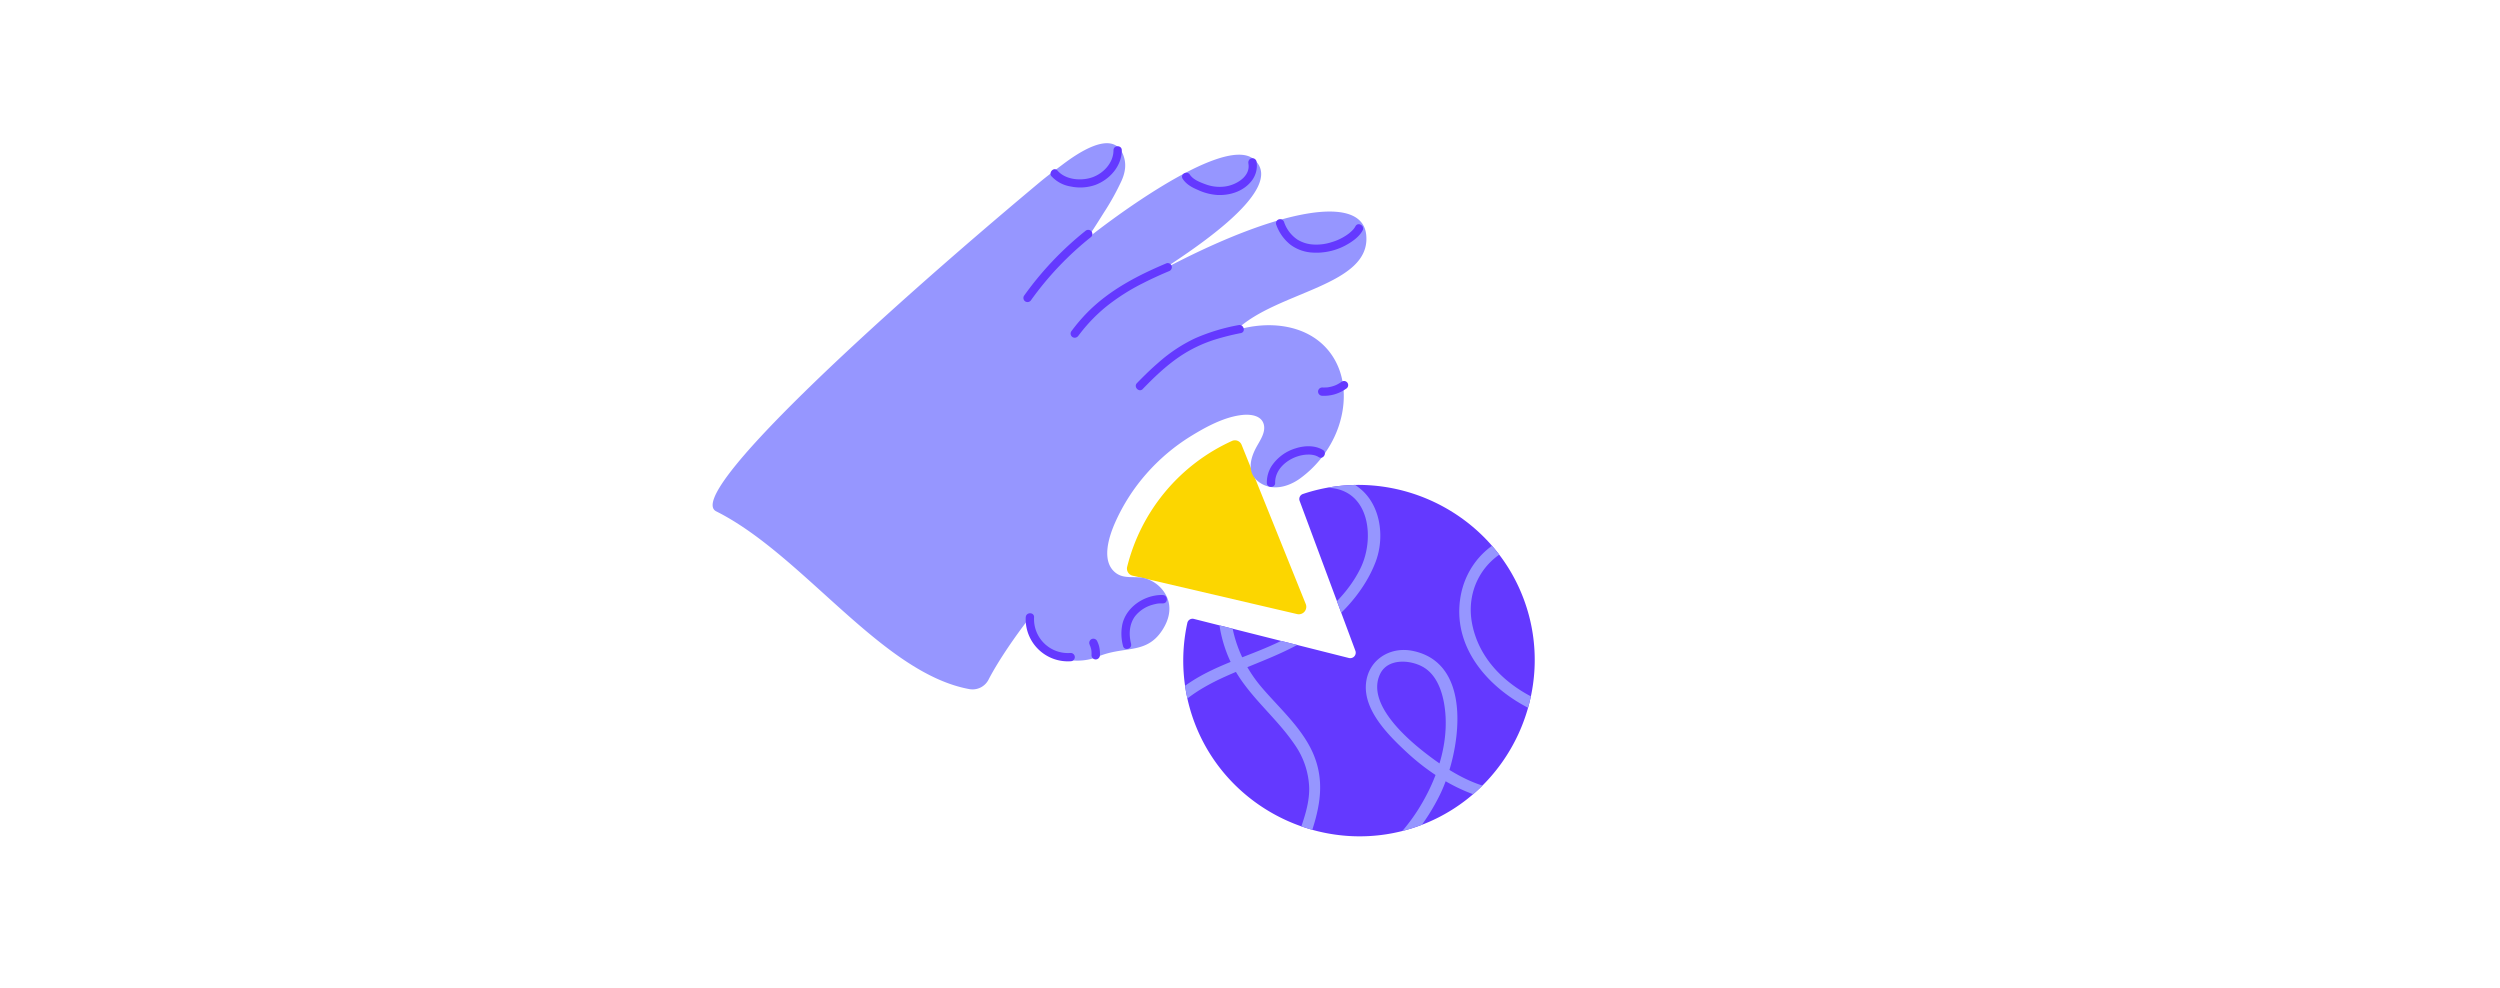 <svg id="ilustraciones" xmlns="http://www.w3.org/2000/svg" xmlns:xlink="http://www.w3.org/1999/xlink" viewBox="0 0 1366 540"><defs><style>.cls-1{fill:none;}.cls-2{fill:#6439ff;}.cls-3{fill:#fcd600;}.cls-4{fill:#9696ff;}.cls-5{clip-path:url(#clip-path);}</style><clipPath id="clip-path"><path class="cls-1" d="M740.56,355.52l-30.44-81.84a2.89,2.89,0,0,1,1.76-3.75c48.68-16.42,102.7,9.07,120.72,57.52C851,376.84,825.45,432.6,776.06,451s-105.14-7.16-123.51-56.54a96.16,96.16,0,0,1-3.78-54.14,2.9,2.9,0,0,1,3.54-2.15L737,359.52A3,3,0,0,0,740.56,355.52Z"/></clipPath></defs><path class="cls-2" d="M740.56,355.52l-30.44-81.84a2.89,2.89,0,0,1,1.76-3.75c48.68-16.42,102.7,9.07,120.72,57.52C851,376.84,825.45,432.6,776.06,451s-105.14-7.16-123.51-56.54a96.16,96.16,0,0,1-3.78-54.14,2.9,2.9,0,0,1,3.54-2.15L737,359.52A3,3,0,0,0,740.56,355.52Z"/><path class="cls-3" d="M618.78,314.54l90,21a4.08,4.08,0,0,0,4.65-5.58l-35-86.87a3.92,3.92,0,0,0-5.18-2.2,102.74,102.74,0,0,0-57.36,68.78A4,4,0,0,0,618.78,314.54Z"/><path class="cls-4" d="M726,191.71c-11.76-14.49-32.66-16.74-50.52-11.29,22-21.34,74.09-24.17,71-52.27-2.5-22.57-48.9-13.81-110.8,19C642.55,142,705.37,104,685.09,87c-17.19-14.45-85.85,39-91.21,43.54,3.25-4.77,6.33-9.65,9.3-14.41a137.34,137.34,0,0,0,9.67-17.44c2.11-4.8,2.82-9.63.62-14.66-6-13.74-25.9.66-32.85,5.87-4.27,3.2-8.56,6.37-12.65,9.79-89.1,74.46-194.35,170.85-176.61,179.72,47.3,23.65,90.55,88.47,138.35,97.13a9.81,9.81,0,0,0,10.44-5.21c5.59-10.85,15.37-24.71,21.52-32.62,2.73,20.59,24.61,25.84,38.18,20.1,14.34-6.06,26.23-1.06,35-14.15,4.71-7,6-15.1.52-22.13a18.76,18.76,0,0,0-9.79-6.55c-5.34-1.45-11.27.69-16-3-8.1-6.29-3.67-19.76-.31-27.38a104.75,104.75,0,0,1,17.2-26.83,107.89,107.89,0,0,1,23.94-20.28c8.35-5.17,18.59-10.76,28.52-11.77,4.48-.46,10.68.28,11.71,5.65.81,4.26-2.34,8.56-4.24,12.11-3.48,6.47-5.2,14.24,1.81,19.14s15.83,2.38,22.14-2.18a59.26,59.26,0,0,0,18.68-22.53C736.11,224,736.81,205.07,726,191.71Z"/><path class="cls-2" d="M589.25,183.43a88.89,88.89,0,0,1,15.6-16.24,114.37,114.37,0,0,1,20-12.63c4.52-2.29,9.13-4.39,13.8-6.35a2.34,2.34,0,0,0,1.58-2.79,2.28,2.28,0,0,0-2.79-1.59c-15.76,6.63-31.18,14.61-43.32,26.91a96.26,96.26,0,0,0-8.83,10.4,2.28,2.28,0,0,0,.81,3.1,2.33,2.33,0,0,0,3.11-.81Z"/><path class="cls-2" d="M624.43,212.51C630.58,206.17,637,200,644.32,195a74.28,74.28,0,0,1,19.75-9.52A133.17,133.17,0,0,1,678,182c2.86-.57,1.65-4.94-1.21-4.37A106.77,106.77,0,0,0,653,184.85,84.31,84.31,0,0,0,633.12,198c-4.16,3.57-8.08,7.41-11.9,11.34-2,2.09,1.17,5.31,3.21,3.21Z"/><path class="cls-2" d="M682.12,89.36c1.27,7-6.5,11.57-12.35,12.48a22,22,0,0,1-10.9-1.08c-3-1.09-6.94-2.57-8.72-5.33-1.58-2.45-5.51-.18-3.92,2.29,1.9,2.94,5,4.67,8.17,6a29.62,29.62,0,0,0,10.71,2.81c7.12.37,14.64-2.11,19-8a13.41,13.41,0,0,0,2.42-10.41,2.29,2.29,0,0,0-2.79-1.59,2.31,2.31,0,0,0-1.58,2.79Z"/><path class="cls-2" d="M696.74,263.85c-.15-9,9.66-15.35,17.91-15.47a12.06,12.06,0,0,1,3.06.27,8,8,0,0,1,2.84,1.13c2.5,1.52,4.79-2.41,2.29-3.92-4.4-2.66-10.06-2.42-14.81-.92a24.16,24.16,0,0,0-13.3,9.81,16.81,16.81,0,0,0-2.53,9.1c0,2.92,4.59,2.93,4.54,0Z"/><path class="cls-2" d="M574.59,96.36a18,18,0,0,0,10.48,5.54,24.94,24.94,0,0,0,13.27-.8c7.94-2.9,14.55-10.26,14.61-19,0-2.92-4.52-2.92-4.54,0,0,6.84-5.47,12.68-11.68,14.82-6,2.07-14.53,1.38-18.93-3.72-1.92-2.21-5.11,1-3.21,3.21Z"/><path class="cls-2" d="M593,126.24a176.34,176.34,0,0,0-33.5,35.41,2.29,2.29,0,0,0,.81,3.11,2.31,2.31,0,0,0,3.1-.82,172.19,172.19,0,0,1,32.8-34.49,2.28,2.28,0,0,0,0-3.21,2.32,2.32,0,0,0-3.21,0Z"/><path class="cls-2" d="M697.26,122.55a24.28,24.28,0,0,0,7.85,11.16A22,22,0,0,0,716,137.92a33.82,33.82,0,0,0,21.21-5c2.85-1.76,5.7-4,7.33-7,1.39-2.57-2.52-4.86-3.92-2.29-.12.22-.25.43-.38.64s-.53.77-.37.55-.31.37-.4.48-.47.52-.72.76c-.47.47-1,.9-1.46,1.32l-.3.24c.39-.31-.13.1-.18.13l-.92.65a28.88,28.88,0,0,1-8.34,3.93,26.73,26.73,0,0,1-9.64,1.29,18.54,18.54,0,0,1-8.88-2.63,18.78,18.78,0,0,1-7.38-9.58,2.33,2.33,0,0,0-2.8-1.58,2.28,2.28,0,0,0-1.58,2.79Z"/><path class="cls-2" d="M635.38,325.11c-9.71-.25-19.91,6.3-22.13,16a25.85,25.85,0,0,0,.38,11.86c.7,2.83,5.08,1.63,4.38-1.21-1.29-5.25-1-10.56,2.09-14.92a18.5,18.5,0,0,1,9.82-6.45,23,23,0,0,1,3.07-.66c-.5.07.18,0,.33,0l.63-.05c.48,0,.95,0,1.43,0,2.92.07,2.92-4.47,0-4.54Z"/><path class="cls-2" d="M560.45,337.31a23.05,23.05,0,0,0,24.57,24,2.31,2.31,0,0,0,2.27-2.26,2.29,2.29,0,0,0-2.27-2.27,18.55,18.55,0,0,1-20-19.51c.12-2.92-4.42-2.91-4.54,0Z"/><path class="cls-2" d="M595.41,352.42c.14.29.28.57.4.87l-.23-.55a12.4,12.4,0,0,1,.8,3l-.08-.6a16.63,16.63,0,0,1,.11,2.91,2.29,2.29,0,0,0,2.27,2.27A2.33,2.33,0,0,0,601,358a18,18,0,0,0-.28-4.08,14.12,14.12,0,0,0-1.34-3.82,2.29,2.29,0,0,0-3.11-.81,2.32,2.32,0,0,0-.81,3.1Z"/><path class="cls-2" d="M722.4,216.25a20.61,20.61,0,0,0,13-3.78,2.27,2.27,0,1,0-2.29-3.91,19.48,19.48,0,0,1-2.55,1.55l-.72.34c-.24.1-.24.1,0,0l-.37.15c-.46.18-.94.34-1.42.48s-1,.26-1.45.36l-.78.14a2.63,2.63,0,0,1-.39.06h.1a24.32,24.32,0,0,1-3.08.08,2.29,2.29,0,0,0-2.27,2.27,2.33,2.33,0,0,0,2.27,2.27Z"/><g class="cls-5"><path class="cls-4" d="M840.87,382.64c-17.78-8.08-32.79-22.23-36.54-42-3.26-17.14,4.91-33.49,20.58-40.89,15.32-7.24,33.66-3.54,46.24,7.21,13.48,11.53,19.56,29.73,19.09,47.06-.88,32.14-26.3,70.84-59.31,76.92-18.67,3.44-37.66-8.32-51.75-19.21-10.91-8.42-32.91-27.59-25-43.62,4.2-8.47,16.23-7.63,23.17-3.79,9.17,5.06,11.94,17.48,12.5,27,1,17.74-5.32,35.49-14.55,50.36-9.68,15.58-24,29-40.9,36.27-15.28,6.57-32.2,4.61-47.24-1.48-14.55-5.9-27.24-16.22-38-27.46-12.24-12.78-22.72-28.51-16.27-46.67,5.73-16.16,21.91-26.06,36.68-32.7,17.27-7.76,35-13.15,50.6-24.22,13.42-9.51,25.45-22.76,31.41-38.24,5.06-13.12,3.09-30.7-8.25-40.07-23-19-54.33,2.6-67,23.34-14.57,23.79-14.71,55.79.55,79.2,8.77,13.46,21.46,23.81,30.46,37.1a43.62,43.62,0,0,1,8,23.65c.19,9.21-3.27,18.3-6.3,26.85-1.36,3.86,4.7,5.73,6.07,1.87,5.35-15.13,9.1-29.63,3.28-45.2-5.62-15-18.86-26.43-29-38.33-21.52-25.21-23.27-60.6-3.7-87.66,9.2-12.71,24.4-22.31,40.45-21.39,22.36,1.29,25.07,27.64,17.36,43.68-8.47,17.61-25.83,31.12-42.9,39.67-16.62,8.32-35,12.72-50.62,23.12-11.47,7.66-21.11,18.83-24.57,32.38-3.84,15.06,3.56,29.16,12.72,40.61,17.68,22.11,44.33,41.18,73.4,42.42,33.25,1.41,61.43-26.13,75.16-54,11-22.28,19.44-71.92-14.88-78.8-12.67-2.54-24.5,5.25-25.47,18.32-1.07,14.44,12.32,27.77,21.84,36.67,12.51,11.71,28.15,21.71,44.91,25.84,14.92,3.69,29.79-.58,42.29-8.95,25.58-17.15,43-50.36,41.13-81.17-1.77-29.79-24.9-57.47-56.07-56.51-23,.7-41,17.4-42.92,40.26-2.32,27,18.69,48.26,41.53,58.64,3.72,1.69,5.56-4.39,1.88-6.07Z"/></g></svg>